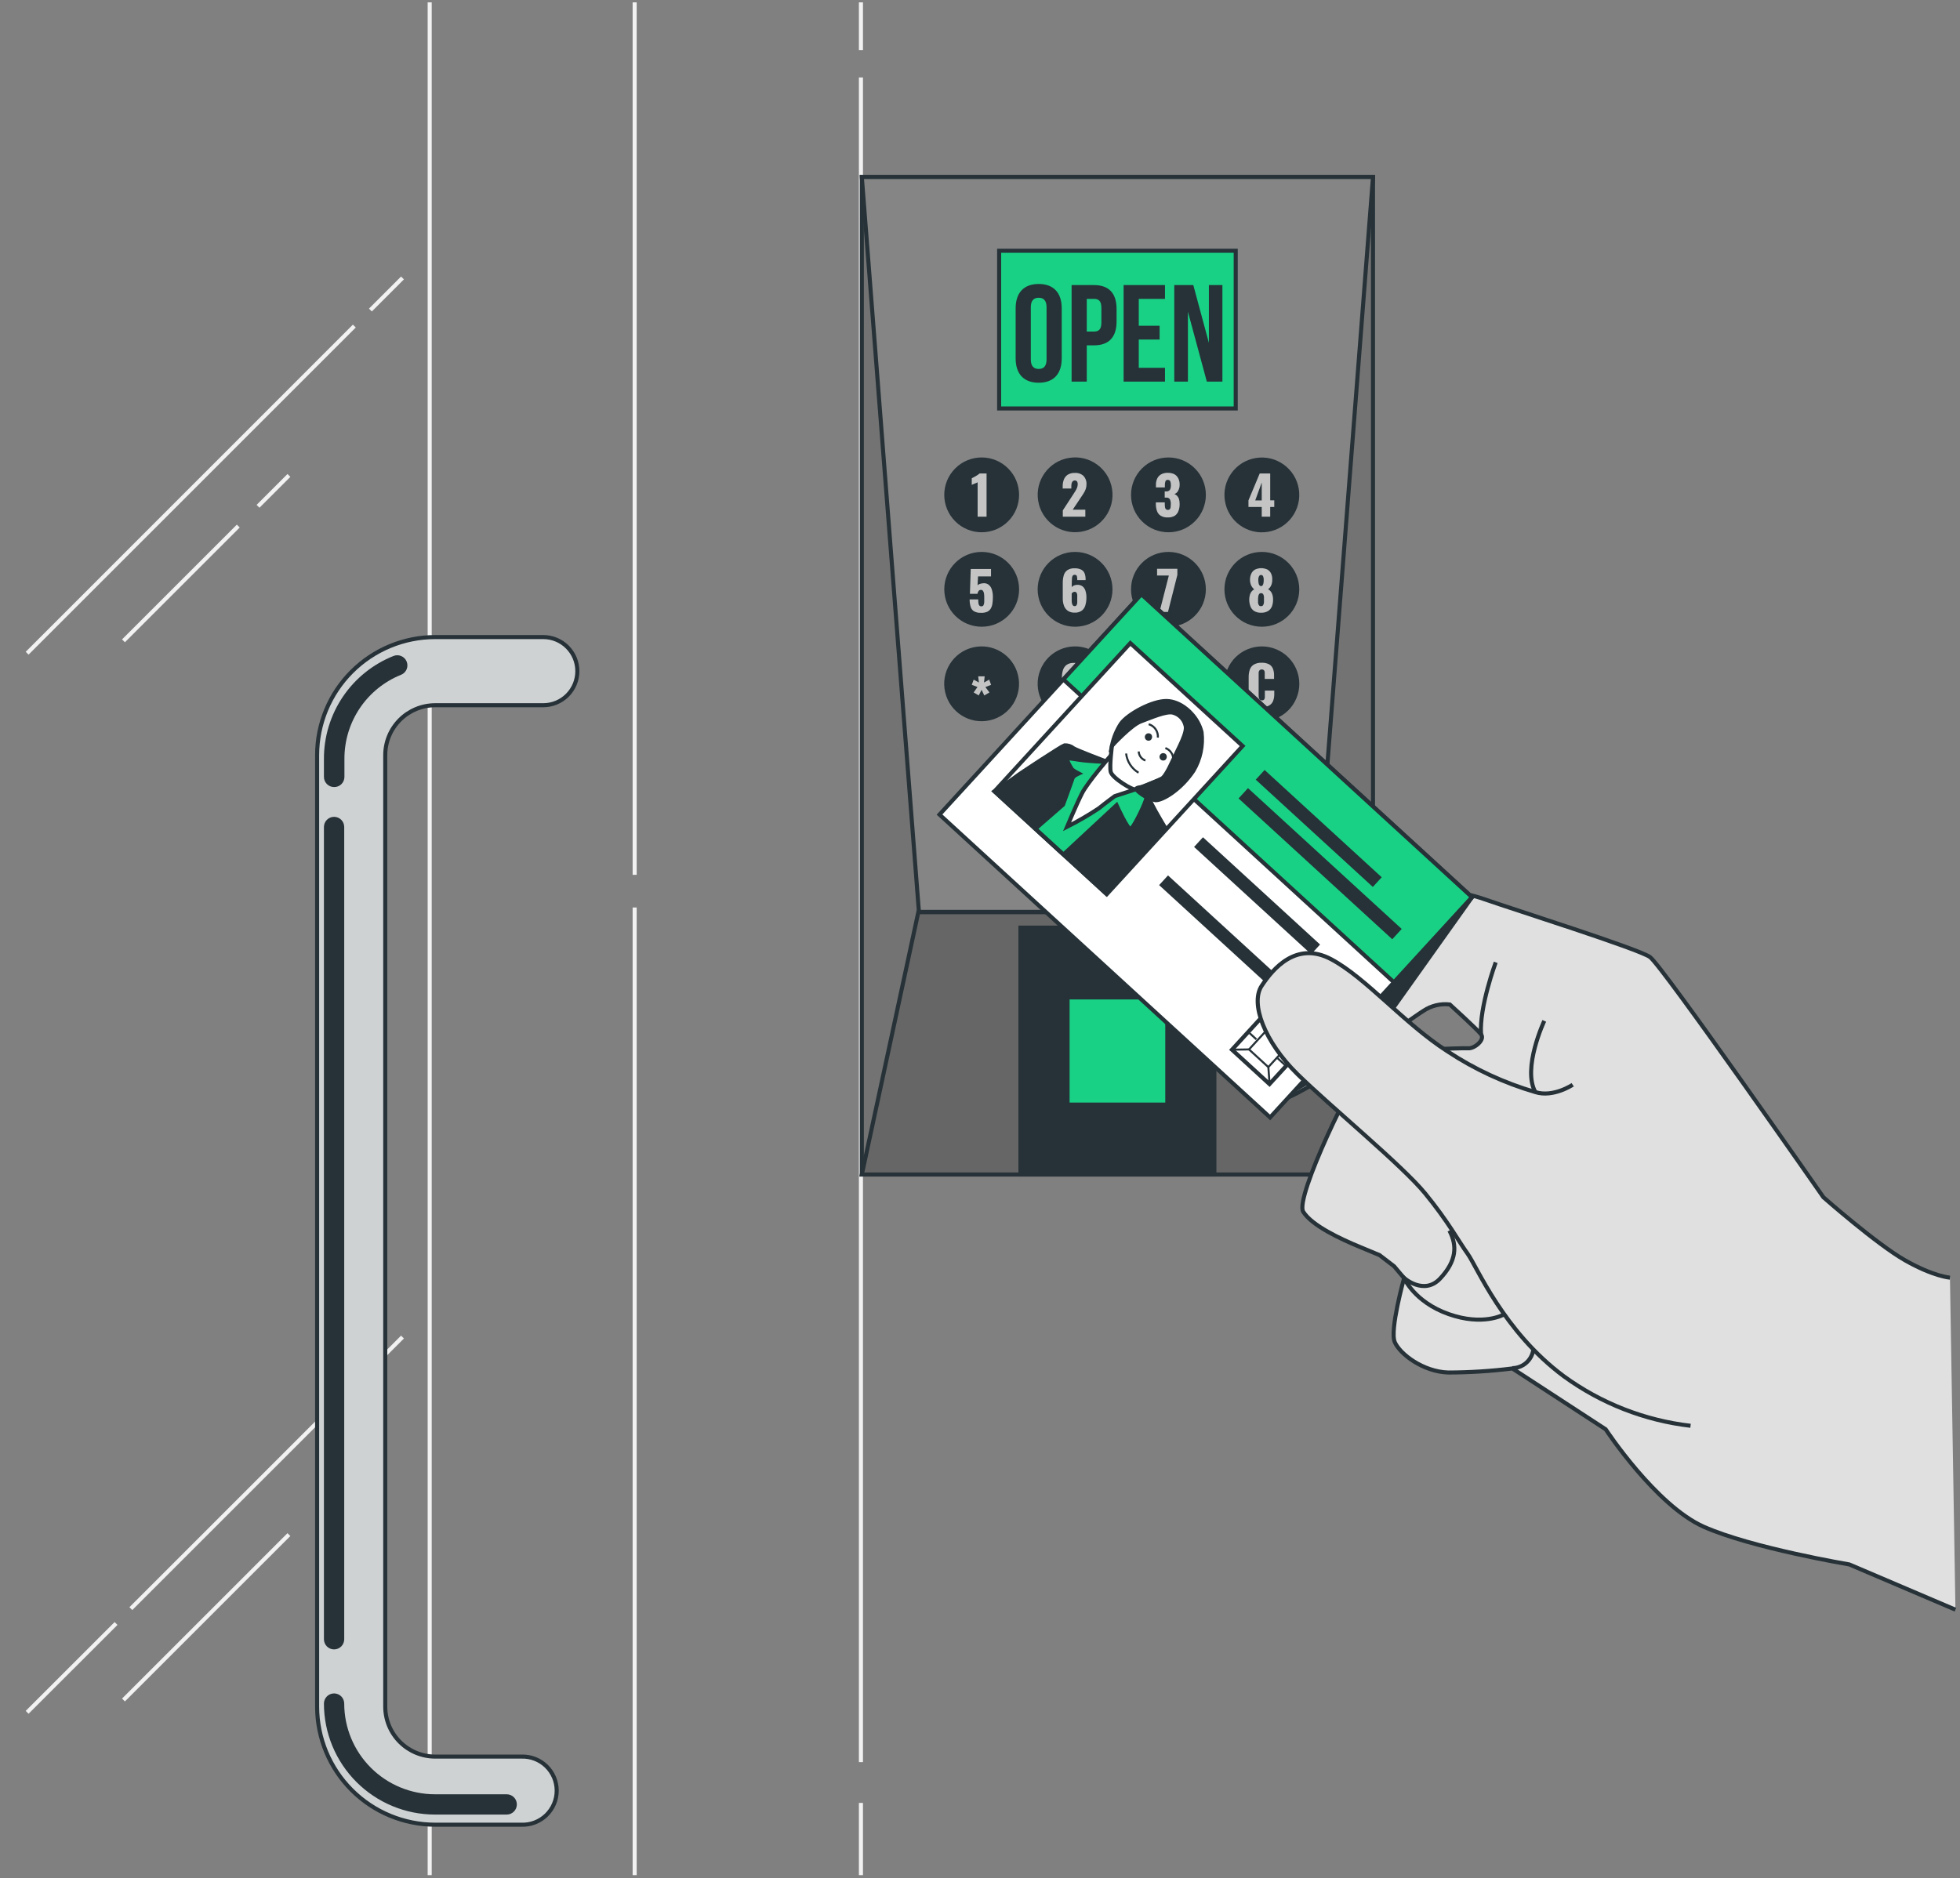 <?xml version="1.0" encoding="UTF-8"?> <svg xmlns="http://www.w3.org/2000/svg" width="483" height="463" viewBox="0 0 483 463" fill="none"><rect x="0" y="0" width="483" height="463" fill="#808080" stroke="none"/><g clip-path="url(#clip0_346_2376)"><path d="M156.398 223.691V462.201" stroke="#F2F2F2" stroke-miterlimit="10"></path><path d="M156.398 0.581V215.641" stroke="#F2F2F2" stroke-miterlimit="10"></path><path d="M105.887 0.581V462.201" stroke="#F2F2F2" stroke-miterlimit="10"></path><path d="M212.158 444.401V462.201" stroke="#F2F2F2" stroke-miterlimit="10"></path><path d="M212.158 19.091V434.341" stroke="#F2F2F2" stroke-miterlimit="10"></path><path d="M212.158 0.581V12.381" stroke="#F2F2F2" stroke-miterlimit="10"></path><path d="M28.598 400.171L6.688 422.071" stroke="#F2F2F2" stroke-miterlimit="10"></path><path d="M99.188 329.571L32.248 396.511" stroke="#F2F2F2" stroke-miterlimit="10"></path><path d="M71.198 378.261L30.428 419.031" stroke="#F2F2F2" stroke-miterlimit="10"></path><path d="M87.317 80.371L6.688 161.011" stroke="#F2F2F2" stroke-miterlimit="10"></path><path d="M99.187 68.511L91.277 76.421" stroke="#F2F2F2" stroke-miterlimit="10"></path><path d="M58.718 129.671L30.428 157.961" stroke="#F2F2F2" stroke-miterlimit="10"></path><path d="M71.198 117.191L63.588 124.801" stroke="#F2F2F2" stroke-miterlimit="10"></path><path d="M107.236 449.771H128.496C129.623 449.81 130.746 449.622 131.799 449.217C132.851 448.813 133.812 448.201 134.623 447.418C135.434 446.634 136.078 445.696 136.519 444.658C136.959 443.62 137.186 442.504 137.186 441.376C137.186 440.249 136.959 439.133 136.519 438.095C136.078 437.057 135.434 436.118 134.623 435.335C133.812 434.552 132.851 433.939 131.799 433.535C130.746 433.131 129.623 432.942 128.496 432.981H107.236C103.976 432.976 100.85 431.678 98.545 429.373C96.239 427.067 94.942 423.942 94.936 420.681V186.121C94.942 182.862 96.24 179.737 98.546 177.433C100.851 175.129 103.977 173.834 107.236 173.831H133.876C136.104 173.831 138.241 172.946 139.816 171.371C141.391 169.796 142.276 167.659 142.276 165.431C142.276 163.203 141.391 161.067 139.816 159.492C138.241 157.916 136.104 157.031 133.876 157.031H107.236C99.524 157.039 92.129 160.107 86.675 165.56C81.222 171.014 78.154 178.409 78.147 186.121V420.721C78.165 428.427 81.237 435.811 86.69 441.256C92.142 446.701 99.531 449.763 107.236 449.771Z" fill="#CFD2D3" stroke="#263238" stroke-miterlimit="10"></path><path d="M124.866 447.271H107.176C99.923 447.263 92.97 444.378 87.842 439.248C82.714 434.119 79.832 427.164 79.826 419.911C79.826 419.248 80.09 418.612 80.558 418.143C81.027 417.675 81.663 417.411 82.326 417.411C82.989 417.411 83.625 417.675 84.094 418.143C84.563 418.612 84.826 419.248 84.826 419.911C84.832 425.838 87.188 431.521 91.378 435.713C95.568 439.905 101.249 442.263 107.176 442.271H124.866C125.529 442.271 126.165 442.535 126.634 443.003C127.103 443.472 127.366 444.108 127.366 444.771C127.366 445.434 127.103 446.07 126.634 446.539C126.165 447.008 125.529 447.271 124.866 447.271Z" fill="#263238"></path><path d="M82.326 406.561C81.663 406.561 81.027 406.297 80.558 405.829C80.09 405.36 79.826 404.724 79.826 404.061V203.841C79.826 203.178 80.09 202.542 80.558 202.073C81.027 201.604 81.663 201.341 82.326 201.341C82.989 201.341 83.625 201.604 84.094 202.073C84.563 202.542 84.826 203.178 84.826 203.841V404.061C84.826 404.724 84.563 405.36 84.094 405.829C83.625 406.297 82.989 406.561 82.326 406.561Z" fill="#263238"></path><path d="M82.326 194.001C81.663 194.001 81.028 193.738 80.559 193.269C80.09 192.8 79.826 192.164 79.826 191.501V187.121C79.799 181.642 81.424 176.282 84.491 171.742C87.558 167.201 91.923 163.692 97.016 161.671C97.629 161.441 98.307 161.459 98.905 161.722C99.504 161.986 99.975 162.473 100.219 163.081C100.462 163.688 100.458 164.366 100.207 164.97C99.956 165.574 99.478 166.055 98.876 166.311C94.73 167.968 91.177 170.834 88.681 174.536C86.184 178.239 84.859 182.606 84.876 187.071V191.501C84.877 191.834 84.81 192.163 84.682 192.47C84.553 192.776 84.364 193.054 84.127 193.287C83.889 193.52 83.608 193.703 83.299 193.826C82.99 193.948 82.659 194.008 82.326 194.001Z" fill="#263238"></path><path d="M338.347 43.621H212.377V289.501H338.347V43.621Z" fill="#737373" stroke="#263238" stroke-miterlimit="10"></path><path d="M338.347 289.502H212.377L226.297 224.852H324.437L338.347 289.502Z" fill="#666666" stroke="#263238" stroke-miterlimit="10"></path><path d="M324.287 224.771H226.447L212.377 43.621H338.347L324.287 224.771Z" fill="#858585" stroke="#263238" stroke-miterlimit="10"></path><path d="M299.257 228.651H251.467V289.501H299.257V228.651Z" fill="#263238" stroke="#263238" stroke-miterlimit="10"></path><path d="M248.078 128.144C251.483 124.739 251.483 119.218 248.078 115.813C244.673 112.407 239.151 112.407 235.746 115.813C232.341 119.218 232.341 124.739 235.746 128.144C239.151 131.55 244.673 131.55 248.078 128.144Z" fill="#263238" stroke="#263238" stroke-miterlimit="10"></path><path d="M266.3 130.579C271.056 129.826 274.302 125.359 273.548 120.602C272.795 115.846 268.328 112.6 263.572 113.354C258.815 114.107 255.57 118.574 256.323 123.33C257.076 128.087 261.543 131.332 266.3 130.579Z" fill="#263238" stroke="#263238" stroke-miterlimit="10"></path><path d="M294.105 128.146C297.511 124.741 297.511 119.22 294.105 115.814C290.7 112.409 285.179 112.409 281.773 115.814C278.368 119.22 278.368 124.741 281.773 128.146C285.179 131.552 290.7 131.552 294.105 128.146Z" fill="#263238" stroke="#263238" stroke-miterlimit="10"></path><path d="M312.356 130.601C317.11 129.827 320.336 125.347 319.563 120.594C318.79 115.84 314.31 112.614 309.556 113.387C304.803 114.16 301.576 118.641 302.349 123.394C303.123 128.147 307.603 131.374 312.356 130.601Z" fill="#263238" stroke="#263238" stroke-miterlimit="10"></path><path d="M241.917 153.981C246.733 153.981 250.637 150.077 250.637 145.261C250.637 140.445 246.733 136.541 241.917 136.541C237.101 136.541 233.197 140.445 233.197 145.261C233.197 150.077 237.101 153.981 241.917 153.981Z" fill="#263238" stroke="#263238" stroke-miterlimit="10"></path><path d="M264.927 153.981C269.743 153.981 273.647 150.077 273.647 145.261C273.647 140.445 269.743 136.541 264.927 136.541C260.111 136.541 256.207 140.445 256.207 145.261C256.207 150.077 260.111 153.981 264.927 153.981Z" fill="#263238" stroke="#263238" stroke-miterlimit="10"></path><path d="M287.937 153.981C292.753 153.981 296.657 150.077 296.657 145.261C296.657 140.445 292.753 136.541 287.937 136.541C283.121 136.541 279.217 140.445 279.217 145.261C279.217 150.077 283.121 153.981 287.937 153.981Z" fill="#263238" stroke="#263238" stroke-miterlimit="10"></path><path d="M310.956 153.981C315.772 153.981 319.676 150.077 319.676 145.261C319.676 140.445 315.772 136.541 310.956 136.541C306.14 136.541 302.236 140.445 302.236 145.261C302.236 150.077 306.14 153.981 310.956 153.981Z" fill="#263238" stroke="#263238" stroke-miterlimit="10"></path><path d="M243.894 177.042C248.582 175.94 251.489 171.246 250.387 166.558C249.285 161.87 244.591 158.963 239.903 160.065C235.215 161.167 232.308 165.861 233.41 170.549C234.512 175.237 239.206 178.144 243.894 177.042Z" fill="#263238" stroke="#263238" stroke-miterlimit="10"></path><path d="M273.045 171.737C274.804 167.253 272.595 162.193 268.112 160.435C263.629 158.676 258.568 160.884 256.81 165.368C255.051 169.851 257.259 174.911 261.743 176.67C266.226 178.429 271.286 176.22 273.045 171.737Z" fill="#263238" stroke="#263238" stroke-miterlimit="10"></path><path d="M289.933 177.037C294.621 175.935 297.528 171.241 296.426 166.553C295.324 161.865 290.63 158.958 285.942 160.06C281.254 161.162 278.347 165.856 279.449 170.544C280.551 175.232 285.245 178.139 289.933 177.037Z" fill="#263238" stroke="#263238" stroke-miterlimit="10"></path><path d="M319.015 171.912C320.868 167.467 318.767 162.361 314.322 160.508C309.877 158.655 304.771 160.756 302.918 165.201C301.065 169.647 303.166 174.752 307.611 176.605C312.056 178.458 317.162 176.357 319.015 171.912Z" fill="#263238" stroke="#263238" stroke-miterlimit="10"></path><path d="M266.298 200.43C271.055 199.676 274.3 195.209 273.546 190.453C272.793 185.696 268.326 182.451 263.57 183.204C258.813 183.958 255.568 188.424 256.321 193.181C257.075 197.938 261.541 201.183 266.298 200.43Z" fill="#263238" stroke="#263238" stroke-miterlimit="10"></path><path d="M294.107 197.997C297.513 194.592 297.513 189.07 294.107 185.665C290.702 182.26 285.181 182.26 281.775 185.665C278.37 189.07 278.37 194.592 281.775 197.997C285.181 201.402 290.702 201.402 294.107 197.997Z" fill="#263238" stroke="#263238" stroke-miterlimit="10"></path><path d="M287.656 208.131H263.076V221.281H287.656V208.131Z" fill="#263238" stroke="#263238" stroke-miterlimit="10"></path><path d="M287.656 245.852H263.076V272.272H287.656V245.852Z" fill="#19D185" stroke="#263238" stroke-miterlimit="10"></path><path d="M304.517 61.812H246.217V100.682H304.517V61.812Z" fill="#19D185" stroke="#263238" stroke-miterlimit="10"></path><path d="M240.917 127.351V118.881L240.597 119.041L240.207 119.201L239.807 119.361L239.467 119.521V117.891L239.867 117.681L240.437 117.371C240.63 117.265 240.817 117.148 240.997 117.021C241.14 116.93 241.274 116.827 241.397 116.711H243.117V127.351H240.917Z" fill="#C4C4C4"></path><path d="M261.906 127.351V125.801L264.456 121.891L264.996 121.051C265.159 120.786 265.3 120.509 265.416 120.221C265.524 119.94 265.579 119.641 265.576 119.341C265.595 119.1 265.531 118.86 265.396 118.661C265.336 118.586 265.26 118.526 265.173 118.486C265.086 118.446 264.991 118.427 264.896 118.431C264.795 118.426 264.695 118.441 264.601 118.475C264.506 118.51 264.42 118.563 264.346 118.631C264.207 118.778 264.114 118.962 264.076 119.161C264.025 119.4 264.001 119.645 264.006 119.891V120.421H261.876V119.851C261.865 119.272 261.97 118.697 262.186 118.161C262.375 117.685 262.707 117.279 263.136 117.001C263.654 116.691 264.253 116.542 264.856 116.571C265.247 116.541 265.64 116.592 266.012 116.719C266.383 116.846 266.725 117.047 267.016 117.311C267.27 117.589 267.466 117.916 267.591 118.271C267.717 118.627 267.769 119.004 267.746 119.381C267.749 119.786 267.681 120.188 267.546 120.571C267.404 120.945 267.223 121.304 267.006 121.641C266.786 121.991 266.546 122.351 266.286 122.731L264.346 125.631H267.456V127.351H261.906Z" fill="#C4C4C4"></path><path d="M287.807 127.541C287.181 127.582 286.558 127.436 286.017 127.121C285.591 126.844 285.27 126.432 285.107 125.951C284.919 125.39 284.827 124.802 284.837 124.211V123.831H287.037V124.211C287.032 124.495 287.052 124.78 287.097 125.061C287.122 125.243 287.206 125.411 287.337 125.541C287.469 125.648 287.637 125.701 287.807 125.691C287.889 125.698 287.971 125.687 288.049 125.659C288.126 125.632 288.197 125.588 288.257 125.531C288.371 125.398 288.444 125.235 288.467 125.061C288.502 124.799 288.519 124.535 288.517 124.271C288.54 123.859 288.464 123.448 288.297 123.071C288.201 122.924 288.066 122.806 287.907 122.732C287.748 122.658 287.571 122.63 287.397 122.651H287.017V121.121H287.367C287.541 121.145 287.719 121.123 287.883 121.056C288.046 120.989 288.189 120.88 288.297 120.741C288.482 120.373 288.565 119.962 288.537 119.551C288.554 119.229 288.5 118.908 288.377 118.611C288.318 118.502 288.23 118.413 288.121 118.354C288.013 118.296 287.889 118.27 287.767 118.281C287.643 118.269 287.518 118.299 287.413 118.366C287.308 118.433 287.228 118.533 287.187 118.651C287.089 118.954 287.045 119.272 287.057 119.591V120.151H284.857V119.501C284.84 118.94 284.96 118.384 285.207 117.881C285.427 117.451 285.777 117.101 286.207 116.881C286.691 116.64 287.226 116.523 287.767 116.541C288.307 116.528 288.844 116.637 289.337 116.861C289.768 117.079 290.119 117.429 290.337 117.861C290.592 118.347 290.716 118.892 290.697 119.441C290.716 119.987 290.581 120.528 290.307 121.001C290.118 121.371 289.791 121.651 289.397 121.781C289.647 121.867 289.873 122.011 290.057 122.201C290.271 122.421 290.432 122.688 290.527 122.981C290.649 123.386 290.706 123.808 290.697 124.231C290.706 124.817 290.607 125.4 290.407 125.951C290.237 126.434 289.914 126.848 289.487 127.131C288.977 127.425 288.394 127.567 287.807 127.541Z" fill="#C4C4C4"></path><path d="M310.926 127.351V124.961H307.656V123.341L310.426 116.711H313.016V123.331H314.016V124.961H313.016V127.351H310.926ZM309.326 123.351H310.926V118.931L309.326 123.351Z" fill="#C4C4C4"></path><path d="M241.736 151.051C241.119 151.095 240.502 150.952 239.966 150.641C239.568 150.364 239.283 149.952 239.166 149.481C239.01 148.918 238.936 148.335 238.946 147.751H241.066C241.06 148.085 241.08 148.42 241.126 148.751C241.151 148.956 241.238 149.148 241.376 149.301C241.444 149.36 241.524 149.403 241.61 149.429C241.696 149.455 241.787 149.463 241.876 149.451C241.976 149.454 242.074 149.429 242.161 149.38C242.247 149.331 242.318 149.258 242.366 149.171C242.472 148.934 242.533 148.68 242.546 148.421C242.546 148.091 242.546 147.691 242.546 147.231C242.549 146.92 242.529 146.609 242.486 146.301C242.461 146.068 242.378 145.845 242.246 145.651C242.187 145.567 242.107 145.501 242.014 145.457C241.921 145.413 241.819 145.394 241.716 145.401C241.614 145.398 241.512 145.418 241.419 145.459C241.325 145.501 241.242 145.563 241.176 145.641C241.013 145.853 240.909 146.105 240.876 146.371H239.016L239.216 140.251H244.216V142.081H241.016L240.896 144.271C241.031 144.122 241.204 144.011 241.396 143.951C241.647 143.857 241.909 143.8 242.176 143.781C242.656 143.698 243.15 143.802 243.556 144.071C243.953 144.367 244.247 144.779 244.396 145.251C244.596 145.874 244.69 146.527 244.676 147.181C244.678 147.703 244.641 148.224 244.566 148.741C244.512 149.176 244.376 149.597 244.166 149.981C243.955 150.328 243.65 150.609 243.286 150.791C242.797 150.996 242.266 151.085 241.736 151.051Z" fill="#C4C4C4"></path><path d="M264.835 151.011C264.239 151.038 263.649 150.881 263.145 150.561C262.708 150.256 262.376 149.823 262.195 149.321C261.986 148.745 261.884 148.134 261.895 147.521V143.681C261.886 143.056 261.967 142.433 262.135 141.831C262.273 141.318 262.579 140.867 263.005 140.551C263.543 140.206 264.177 140.041 264.815 140.081C265.373 140.056 265.929 140.166 266.435 140.401C266.814 140.596 267.111 140.918 267.275 141.311C267.451 141.791 267.536 142.3 267.525 142.811V142.911C267.53 142.938 267.53 142.965 267.525 142.991H265.465C265.484 142.655 265.45 142.317 265.365 141.991C265.305 141.791 265.115 141.681 264.825 141.681C264.739 141.677 264.654 141.691 264.574 141.724C264.494 141.757 264.423 141.807 264.365 141.871C264.241 142.062 264.171 142.283 264.165 142.511C264.165 142.821 264.115 143.251 264.115 143.801V144.741C264.233 144.547 264.413 144.399 264.625 144.321C264.879 144.216 265.151 144.158 265.425 144.151C265.906 144.111 266.386 144.246 266.775 144.531C267.123 144.819 267.374 145.207 267.495 145.641C267.653 146.149 267.731 146.679 267.725 147.211C267.741 147.888 267.65 148.563 267.455 149.211C267.313 149.738 267 150.202 266.565 150.531C266.057 150.876 265.449 151.045 264.835 151.011ZM264.835 149.401C264.92 149.408 265.004 149.393 265.081 149.358C265.158 149.323 265.225 149.269 265.275 149.201C265.385 149.015 265.45 148.806 265.465 148.591C265.484 148.258 265.484 147.924 265.465 147.591C265.465 147.238 265.465 146.938 265.465 146.691C265.461 146.479 265.398 146.271 265.285 146.091C265.232 146.015 265.16 145.954 265.075 145.916C264.991 145.877 264.898 145.862 264.805 145.871C264.698 145.869 264.592 145.893 264.495 145.941C264.408 145.983 264.327 146.036 264.255 146.101C264.19 146.153 264.136 146.218 264.095 146.291V148.031C264.095 148.253 264.115 148.474 264.155 148.691C264.183 148.877 264.259 149.053 264.375 149.201C264.433 149.271 264.506 149.327 264.59 149.361C264.674 149.396 264.765 149.41 264.855 149.401H264.835Z" fill="#C4C4C4"></path><path d="M285.727 150.861L288.037 141.861H285.137V140.201H290.137V141.701L287.827 150.831L285.727 150.861Z" fill="#C4C4C4"></path><path d="M310.767 151.03C310.163 151.064 309.564 150.914 309.047 150.6C308.618 150.32 308.294 149.905 308.127 149.42C307.93 148.865 307.835 148.279 307.847 147.69C307.856 147.435 307.886 147.181 307.937 146.93C307.981 146.689 308.055 146.454 308.157 146.23C308.254 146.025 308.382 145.836 308.537 145.67C308.691 145.501 308.878 145.365 309.087 145.27C308.786 145.03 308.538 144.73 308.357 144.39C308.142 143.919 308.031 143.408 308.031 142.89C308.031 142.373 308.142 141.861 308.357 141.39C308.547 140.966 308.87 140.615 309.277 140.39C309.755 140.164 310.278 140.046 310.807 140.046C311.336 140.046 311.859 140.164 312.337 140.39C312.737 140.62 313.055 140.97 313.247 141.39C313.456 141.872 313.549 142.396 313.517 142.92C313.534 143.428 313.427 143.933 313.207 144.39C313.038 144.73 312.791 145.025 312.487 145.25C312.692 145.345 312.876 145.481 313.027 145.65C313.181 145.816 313.31 146.005 313.407 146.21C313.512 146.433 313.589 146.668 313.637 146.91C313.689 147.16 313.715 147.415 313.717 147.67C313.743 148.258 313.658 148.845 313.467 149.4C313.292 149.884 312.966 150.298 312.537 150.58C312.006 150.907 311.389 151.064 310.767 151.03ZM310.767 149.41C310.867 149.418 310.968 149.398 311.058 149.352C311.148 149.306 311.224 149.236 311.277 149.15C311.385 148.959 311.453 148.748 311.477 148.53C311.477 148.29 311.477 148.07 311.477 147.86C311.492 147.601 311.492 147.34 311.477 147.08C311.456 146.859 311.388 146.644 311.277 146.45C311.219 146.37 311.142 146.306 311.053 146.264C310.964 146.222 310.865 146.204 310.767 146.21C310.67 146.202 310.572 146.221 310.484 146.263C310.396 146.305 310.321 146.37 310.267 146.45C310.153 146.639 310.084 146.851 310.067 147.07C310.029 147.332 310.012 147.596 310.017 147.86C310.003 148.083 310.003 148.307 310.017 148.53C310.03 148.754 310.099 148.97 310.217 149.16C310.275 149.25 310.358 149.322 310.455 149.366C310.553 149.41 310.661 149.426 310.767 149.41ZM310.767 144.48C310.837 144.482 310.906 144.466 310.969 144.435C311.032 144.404 311.086 144.357 311.127 144.3C311.242 144.144 311.318 143.962 311.347 143.77C311.399 143.48 311.423 143.185 311.417 142.89C311.432 142.598 311.377 142.307 311.257 142.04C311.215 141.945 311.147 141.864 311.06 141.807C310.973 141.75 310.871 141.72 310.767 141.72C310.66 141.721 310.556 141.751 310.466 141.808C310.376 141.864 310.303 141.945 310.257 142.04C310.125 142.3 310.063 142.59 310.077 142.88C310.073 143.176 310.1 143.471 310.157 143.76C310.178 143.959 310.258 144.147 310.387 144.3C310.432 144.357 310.49 144.403 310.556 144.434C310.622 144.465 310.694 144.481 310.767 144.48Z" fill="#C4C4C4"></path><path d="M241.187 171.421L239.937 170.681L240.877 169.341L239.477 168.801L239.947 167.521L241.227 168.231L241.057 166.701H242.657L242.487 168.231L243.767 167.521L244.237 168.811L242.827 169.351L243.827 170.681L242.547 171.421L241.897 170.031L241.187 171.421Z" fill="#C4C4C4"></path><path d="M264.637 174.3C264.083 174.326 263.53 174.216 263.027 173.98C262.644 173.787 262.345 173.46 262.187 173.06C262.006 172.578 261.921 172.065 261.937 171.55V171.38H263.937C263.921 171.717 263.958 172.055 264.047 172.38C264.097 172.483 264.178 172.568 264.278 172.621C264.379 172.675 264.494 172.696 264.607 172.68C264.691 172.687 264.775 172.674 264.853 172.643C264.931 172.611 265.001 172.563 265.057 172.5C265.175 172.303 265.24 172.08 265.247 171.85C265.247 171.54 265.297 171.11 265.297 170.57V169.63C265.169 169.818 264.988 169.964 264.777 170.05C264.527 170.144 264.264 170.202 263.997 170.22C263.508 170.252 263.024 170.102 262.637 169.8C262.286 169.489 262.032 169.083 261.907 168.63C261.755 168.111 261.68 167.572 261.687 167.03C261.671 166.376 261.766 165.723 261.967 165.1C262.134 164.597 262.456 164.159 262.887 163.85C263.397 163.528 263.994 163.371 264.597 163.4C265.19 163.37 265.778 163.516 266.287 163.82C266.715 164.108 267.043 164.52 267.227 165C267.439 165.569 267.54 166.173 267.527 166.78V170.78C267.538 171.406 267.454 172.03 267.277 172.63C267.14 173.143 266.833 173.594 266.407 173.91C265.872 174.22 265.253 174.356 264.637 174.3ZM264.637 168.5C264.791 168.506 264.942 168.452 265.057 168.35C265.146 168.266 265.23 168.175 265.307 168.08V166.34C265.309 166.116 265.289 165.891 265.247 165.67C265.224 165.491 265.159 165.32 265.057 165.17C265.003 165.105 264.934 165.054 264.855 165.02C264.777 164.987 264.692 164.974 264.607 164.98C264.525 164.976 264.442 164.991 264.367 165.026C264.292 165.061 264.227 165.114 264.177 165.18C264.064 165.365 263.998 165.574 263.987 165.79C263.952 166.122 263.935 166.456 263.937 166.79C263.937 167.13 263.937 167.43 263.937 167.69C263.942 167.903 264.004 168.11 264.117 168.29C264.18 168.373 264.265 168.436 264.362 168.473C264.46 168.511 264.565 168.52 264.667 168.5H264.637Z" fill="#C4C4C4"></path><path d="M287.757 174.341C287.198 174.363 286.644 174.228 286.157 173.951C285.723 173.704 285.374 173.331 285.157 172.881C284.927 172.383 284.814 171.839 284.827 171.291V166.471C284.815 165.912 284.921 165.357 285.137 164.841C285.341 164.377 285.693 163.994 286.137 163.751C286.634 163.463 287.204 163.324 287.777 163.351C288.348 163.326 288.913 163.465 289.407 163.751C289.831 164.005 290.163 164.387 290.357 164.841C290.57 165.358 290.675 165.912 290.667 166.471V171.291C290.679 171.836 290.566 172.376 290.337 172.871C290.121 173.324 289.772 173.7 289.337 173.951C288.857 174.224 288.31 174.359 287.757 174.341ZM287.757 172.341C287.843 172.348 287.929 172.334 288.008 172.299C288.087 172.264 288.155 172.209 288.207 172.141C288.301 172 288.359 171.839 288.377 171.671C288.385 171.514 288.385 171.357 288.377 171.201V166.491C288.386 166.321 288.386 166.151 288.377 165.981C288.362 165.804 288.307 165.633 288.217 165.481C288.158 165.415 288.086 165.362 288.005 165.325C287.924 165.289 287.836 165.27 287.747 165.27C287.658 165.27 287.571 165.289 287.49 165.325C287.409 165.362 287.336 165.415 287.277 165.481C287.187 165.633 287.132 165.804 287.117 165.981C287.108 166.151 287.108 166.321 287.117 166.491V171.201C287.109 171.357 287.109 171.514 287.117 171.671C287.144 171.838 287.205 171.999 287.297 172.141C287.345 172.219 287.413 172.283 287.494 172.325C287.575 172.367 287.666 172.387 287.757 172.381V172.341Z" fill="#C4C4C4"></path><path d="M310.906 174.3C310.241 174.332 309.58 174.18 308.996 173.86C308.529 173.576 308.175 173.137 307.996 172.62C307.792 172.019 307.694 171.386 307.706 170.75V166.92C307.693 166.278 307.791 165.639 307.996 165.03C308.175 164.516 308.529 164.08 308.996 163.8C309.58 163.481 310.241 163.329 310.906 163.36C311.546 163.327 312.184 163.462 312.756 163.75C313.181 163.993 313.509 164.374 313.686 164.83C313.883 165.344 313.978 165.891 313.966 166.44V167.35H311.666V166.29C311.677 166.09 311.677 165.89 311.666 165.69C311.649 165.516 311.583 165.349 311.476 165.21C311.406 165.14 311.321 165.087 311.228 165.054C311.134 165.021 311.035 165.009 310.936 165.02C310.838 165.011 310.739 165.023 310.645 165.056C310.552 165.089 310.467 165.141 310.396 165.21C310.274 165.352 310.195 165.525 310.166 165.71C310.15 165.917 310.15 166.124 310.166 166.33V171.33C310.164 171.548 310.184 171.766 310.226 171.98C310.251 172.157 310.332 172.322 310.456 172.45C310.526 172.514 310.608 172.563 310.698 172.594C310.787 172.624 310.882 172.637 310.976 172.63C311.073 172.64 311.171 172.629 311.263 172.596C311.355 172.563 311.438 172.51 311.506 172.44C311.615 172.298 311.681 172.128 311.696 171.95C311.711 171.744 311.711 171.537 311.696 171.33V170.22H314.016V171.12C314.024 171.672 313.933 172.221 313.746 172.74C313.571 173.208 313.243 173.602 312.816 173.86C312.235 174.188 311.572 174.341 310.906 174.3Z" fill="#C4C4C4"></path><path d="M260.436 191.881L268.106 196.311V187.451L260.436 191.881Z" fill="#C4C4C4"></path><path d="M293.057 191.881L285.387 196.311V187.451L293.057 191.881Z" fill="#C4C4C4"></path><path d="M480.527 314.931C480.527 314.931 476.467 314.641 469.457 310.651C462.447 306.661 449.347 295.121 449.347 295.121C449.347 295.121 409.517 237.931 406.587 235.891C403.657 233.851 372.837 224.121 366.017 221.721C359.197 219.321 352.287 219.101 350.927 220.181C349.567 221.261 306.017 264.001 306.807 267.121C307.597 270.241 308.737 271.561 314.377 271.431C320.017 271.301 347.377 251.251 350.837 249.121C352.738 247.87 355.018 247.328 357.277 247.591C357.277 247.591 363.887 253.591 364.967 254.941C366.047 256.291 363.337 258.471 361.897 258.391C360.457 258.311 340.207 258.671 337.007 261.671C333.807 264.671 319.007 295.231 321.147 298.671C323.287 302.111 330.327 305.381 335.147 307.371L339.957 309.371L343.557 312.131L346.007 315.041C346.007 315.041 342.427 327.851 343.707 330.811C344.987 333.771 350.707 338.121 356.887 338.311C362.17 338.299 367.446 337.965 372.688 337.311L395.688 352.311C395.688 352.311 408.017 371.061 419.837 376.321C431.657 381.581 455.737 385.621 455.737 385.621L481.877 396.771" fill="#E0E0E0"></path><path d="M480.527 314.931C480.527 314.931 476.467 314.641 469.457 310.651C462.447 306.661 449.347 295.121 449.347 295.121C449.347 295.121 409.517 237.931 406.587 235.891C403.657 233.851 372.837 224.121 366.017 221.721C359.197 219.321 352.287 219.101 350.927 220.181C349.567 221.261 306.017 264.001 306.807 267.121C307.597 270.241 308.737 271.561 314.377 271.431C320.017 271.301 347.377 251.251 350.837 249.121C352.738 247.87 355.018 247.328 357.277 247.591C357.277 247.591 363.887 253.591 364.967 254.941C366.047 256.291 363.337 258.471 361.897 258.391C360.457 258.311 340.207 258.671 337.007 261.671C333.807 264.671 319.007 295.231 321.147 298.671C323.287 302.111 330.327 305.381 335.147 307.371L339.957 309.371L343.557 312.131L346.007 315.041C346.007 315.041 342.427 327.851 343.707 330.811C344.987 333.771 350.707 338.121 356.887 338.311C362.17 338.299 367.446 337.965 372.688 337.311L395.688 352.311C395.688 352.311 408.017 371.061 419.837 376.321C431.657 381.581 455.737 385.621 455.737 385.621L481.877 396.771" stroke="#263238" stroke-miterlimit="10"></path><path d="M362.759 221.142L335.969 258.802L314.389 271.382L362.759 221.142Z" fill="#263238" stroke="#263238" stroke-miterlimit="10"></path><path d="M357.168 303.312C359.168 307.102 358.908 310.852 354.908 315.132C350.908 319.412 345.988 314.982 345.988 314.982C345.988 314.982 348.468 320.902 356.988 323.912C365.508 326.922 370.548 324.032 370.548 324.032" stroke="#263238" stroke-miterlimit="10"></path><path d="M372.668 337.232C373.897 337.221 375.085 336.782 376.025 335.989C376.965 335.197 377.599 334.101 377.818 332.892" stroke="#263238" stroke-miterlimit="10"></path><path d="M368.588 237.211C368.588 237.211 364.508 248.211 364.968 254.891" stroke="#263238" stroke-miterlimit="10"></path><path d="M380.557 251.631C380.557 251.631 375.067 263.341 378.357 269.191" stroke="#263238" stroke-miterlimit="10"></path><path d="M362.748 221.135L281.279 146.482L231.522 200.783L312.991 275.436L362.748 221.135Z" fill="white" stroke="#263238" stroke-miterlimit="10"></path><path d="M362.739 221.137L281.27 146.484L262.035 167.475L343.505 242.127L362.739 221.137Z" fill="#19D185" stroke="#263238" stroke-miterlimit="10"></path><path d="M306.215 183.877L278.545 158.522L245.069 195.055L272.739 220.409L306.215 183.877Z" fill="white" stroke="#263238" stroke-miterlimit="10"></path><path d="M272.589 220.261L287.259 204.261C287.259 204.261 284.759 200.091 284.069 198.671C283.379 197.251 281.859 194.551 281.859 194.551L272.779 187.771C272.779 187.771 265.369 184.971 264.539 184.431C263.909 183.927 263.114 183.674 262.309 183.721C261.729 183.861 250.939 190.921 250.309 191.471C249.939 191.801 247.199 193.641 245.059 195.061L272.589 220.261Z" fill="#263238" stroke="#263238" stroke-miterlimit="10"></path><path d="M265.788 190.672C265.788 190.672 264.488 191.252 264.338 191.772C264.188 192.292 261.958 198.352 261.958 198.352L255.148 204.282L262.078 210.622L275.148 198.472C275.148 198.472 277.968 204.712 278.648 204.332C279.328 203.952 281.648 199.332 282.328 197.332C283.008 195.332 282.788 194.652 282.788 194.652L272.788 187.802C272.788 187.802 268.378 187.652 266.058 187.292C263.738 186.932 262.738 186.802 262.738 186.802C263.115 187.814 263.605 188.78 264.198 189.682C264.697 190.059 265.229 190.391 265.788 190.672Z" fill="#19D185" stroke="#263238" stroke-miterlimit="10"></path><path d="M273.637 186.342C273.637 186.342 268.017 192.832 266.637 195.552C265.257 198.272 262.947 203.802 262.947 203.802C265.649 202.439 268.267 200.917 270.787 199.242C272.517 197.842 274.707 196.242 274.707 196.242L279.937 194.532L273.637 186.342Z" fill="white" stroke="#263238" stroke-miterlimit="10"></path><path d="M274.018 183.812C274.018 183.812 273.378 188.712 273.708 190.232C274.038 191.752 279.208 194.922 279.918 194.582C280.628 194.242 286.818 191.812 286.818 191.812C286.818 191.812 291.508 188.012 292.308 184.812C293.108 181.612 293.138 178.082 292.188 176.812C291.683 175.979 290.927 175.329 290.027 174.957C289.128 174.585 288.133 174.509 287.188 174.742C284.738 175.342 278.698 178.072 277.358 179.262C276.081 180.651 274.961 182.177 274.018 183.812Z" fill="white" stroke="#263238" stroke-miterlimit="10"></path><path d="M293.538 175.841C293.538 175.841 291.038 172.891 287.538 172.791C284.038 172.691 277.918 176.011 276.238 178.371C275.158 180.027 274.405 181.873 274.018 183.811C274.018 183.811 278.718 178.691 281.138 177.811C283.558 176.931 287.468 175.161 289.138 175.681C289.866 175.885 290.528 176.279 291.055 176.821C291.582 177.364 291.955 178.037 292.138 178.771C292.728 180.441 290.438 184.361 289.138 187.221C287.838 190.081 286.948 191.551 286.288 191.921C285.628 192.291 281.628 193.991 281.628 193.991C281.628 193.991 279.768 194.071 279.958 194.571C281.24 195.929 282.909 196.861 284.738 197.241C286.438 197.341 290.958 194.681 294.098 189.971C295.794 187.108 296.497 183.765 296.098 180.461C295.654 178.728 294.772 177.137 293.538 175.841Z" fill="#263238" stroke="#263238" stroke-miterlimit="10"></path><path d="M283.488 182.461C283.336 182.548 283.163 182.589 282.989 182.581C282.815 182.573 282.647 182.516 282.504 182.416C282.361 182.316 282.249 182.177 282.182 182.016C282.115 181.855 282.095 181.679 282.125 181.507C282.154 181.335 282.232 181.175 282.349 181.045C282.466 180.916 282.617 180.823 282.785 180.776C282.953 180.729 283.131 180.731 283.298 180.782C283.465 180.832 283.614 180.929 283.728 181.061C283.804 181.168 283.859 181.29 283.889 181.419C283.918 181.548 283.922 181.681 283.899 181.811C283.877 181.941 283.829 182.066 283.759 182.177C283.688 182.289 283.596 182.385 283.488 182.461Z" fill="#263238"></path><path d="M287.108 187.351C286.957 187.438 286.785 187.479 286.611 187.472C286.437 187.464 286.269 187.408 286.126 187.309C285.983 187.21 285.872 187.072 285.804 186.912C285.736 186.752 285.714 186.576 285.742 186.405C285.77 186.233 285.846 186.073 285.962 185.943C286.077 185.813 286.227 185.718 286.394 185.669C286.561 185.621 286.738 185.621 286.905 185.669C287.072 185.717 287.222 185.811 287.338 185.941C287.416 186.048 287.473 186.17 287.504 186.3C287.535 186.429 287.54 186.563 287.519 186.694C287.498 186.826 287.45 186.952 287.379 187.064C287.309 187.177 287.216 187.275 287.108 187.351Z" fill="#263238"></path><path d="M277.508 185.731C277.618 186.703 277.952 187.635 278.483 188.456C279.014 189.276 279.727 189.963 280.568 190.461" stroke="#263238" stroke-width="0.5" stroke-miterlimit="10"></path><path d="M280.607 185.231C280.632 185.725 280.803 186.2 281.098 186.595C281.394 186.991 281.801 187.289 282.267 187.451" stroke="#263238" stroke-width="0.5" stroke-miterlimit="10"></path><path d="M283.068 178.512C283.769 178.715 284.377 179.155 284.789 179.757C285.202 180.359 285.392 181.085 285.328 181.812" stroke="#263238" stroke-width="0.5" stroke-miterlimit="10"></path><path d="M287.178 184.392C287.763 184.595 288.267 184.98 288.616 185.492C288.965 186.003 289.141 186.613 289.118 187.232" stroke="#263238" stroke-width="0.5" stroke-miterlimit="10"></path><path d="M340.494 216.235L311.637 189.792L309.448 192.181L338.305 218.623L340.494 216.235Z" fill="#263238"></path><path d="M325.302 232.817L296.445 206.374L294.256 208.763L323.113 235.205L325.302 232.817Z" fill="#263238"></path><path d="M316.687 242.223L287.83 215.78L285.641 218.169L314.498 244.612L316.687 242.223Z" fill="#263238"></path><path d="M345.424 228.975L307.543 194.263L305.212 196.806L343.093 231.518L345.424 228.975Z" fill="#263238"></path><path d="M320.872 258.447L311.627 249.976L303.594 258.742L312.84 267.214L320.872 258.447Z" fill="white" stroke="#263238" stroke-miterlimit="10"></path><path d="M307.807 258.671L303.607 258.741" stroke="#263238" stroke-width="0.5" stroke-miterlimit="10"></path><path d="M316.677 258.525L311.922 254.167L307.794 258.672L312.549 263.029L316.677 258.525Z" fill="white" stroke="#263238" stroke-width="0.5" stroke-miterlimit="10"></path><path d="M311.648 249.972L311.938 254.162" stroke="#263238" stroke-width="0.5" stroke-miterlimit="10"></path><path d="M316.697 258.521L320.887 258.441" stroke="#263238" stroke-width="0.5" stroke-miterlimit="10"></path><path d="M312.559 263.021L312.859 267.211" stroke="#263238" stroke-width="0.5" stroke-miterlimit="10"></path><path d="M307.928 254.651L309.598 256.181" stroke="#263238" stroke-width="0.5" stroke-miterlimit="10"></path><path d="M314.818 260.821L316.638 262.491" stroke="#263238" stroke-width="0.5" stroke-miterlimit="10"></path><path d="M387.558 267.381C387.558 267.381 382.758 270.591 378.358 269.191C370.66 266.943 363.344 263.549 356.658 259.121C346.018 252.281 336.538 240.941 328.018 236.431C319.498 231.921 313.738 238.691 310.898 243.021C308.058 247.351 311.608 256.781 319.698 264.731C327.788 272.681 345.508 287.221 351.198 294.171C356.888 301.121 359.388 305.881 361.668 309.041C363.948 312.201 370.468 328.151 385.328 339.201C394.521 345.909 405.293 350.126 416.598 351.441" fill="#E0E0E0"></path><path d="M387.558 267.381C387.558 267.381 382.758 270.591 378.358 269.191C370.66 266.943 363.344 263.549 356.658 259.121C346.018 252.281 336.538 240.941 328.018 236.431C319.498 231.921 313.738 238.691 310.898 243.021C308.058 247.351 311.608 256.781 319.698 264.731C327.788 272.681 345.508 287.221 351.198 294.171C356.888 301.121 359.388 305.881 361.668 309.041C363.948 312.201 370.468 328.151 385.328 339.201C394.521 345.909 405.293 350.126 416.598 351.441" stroke="#263238" stroke-miterlimit="10"></path><path d="M254.024 75.741V88.593C254.024 90.293 254.772 90.939 255.962 90.939C257.152 90.939 257.9 90.293 257.9 88.593V75.741C257.9 74.041 257.152 73.395 255.962 73.395C254.772 73.395 254.024 74.041 254.024 75.741ZM250.284 88.355V75.979C250.284 72.171 252.29 69.995 255.962 69.995C259.634 69.995 261.64 72.171 261.64 75.979V88.355C261.64 92.163 259.634 94.339 255.962 94.339C252.29 94.339 250.284 92.163 250.284 88.355ZM269.579 70.267C273.319 70.267 275.155 72.341 275.155 76.149V79.243C275.155 83.051 273.319 85.125 269.579 85.125H267.811V94.067H264.071V70.267H269.579ZM269.579 73.667H267.811V81.725H269.579C270.769 81.725 271.415 81.181 271.415 79.481V75.911C271.415 74.211 270.769 73.667 269.579 73.667ZM280.627 73.667V80.297H285.761V83.697H280.627V90.667H287.087V94.067H276.887V70.267H287.087V73.667H280.627ZM297.395 94.067L292.737 76.829V94.067H289.371V70.267H294.063L297.905 84.513V70.267H301.237V94.067H297.395Z" fill="#263238"></path></g><defs><clipPath id="clip0_346_2376"><rect width="481.78" height="461.62" fill="white" transform="translate(0.287 0.581)"></rect></clipPath></defs></svg> 